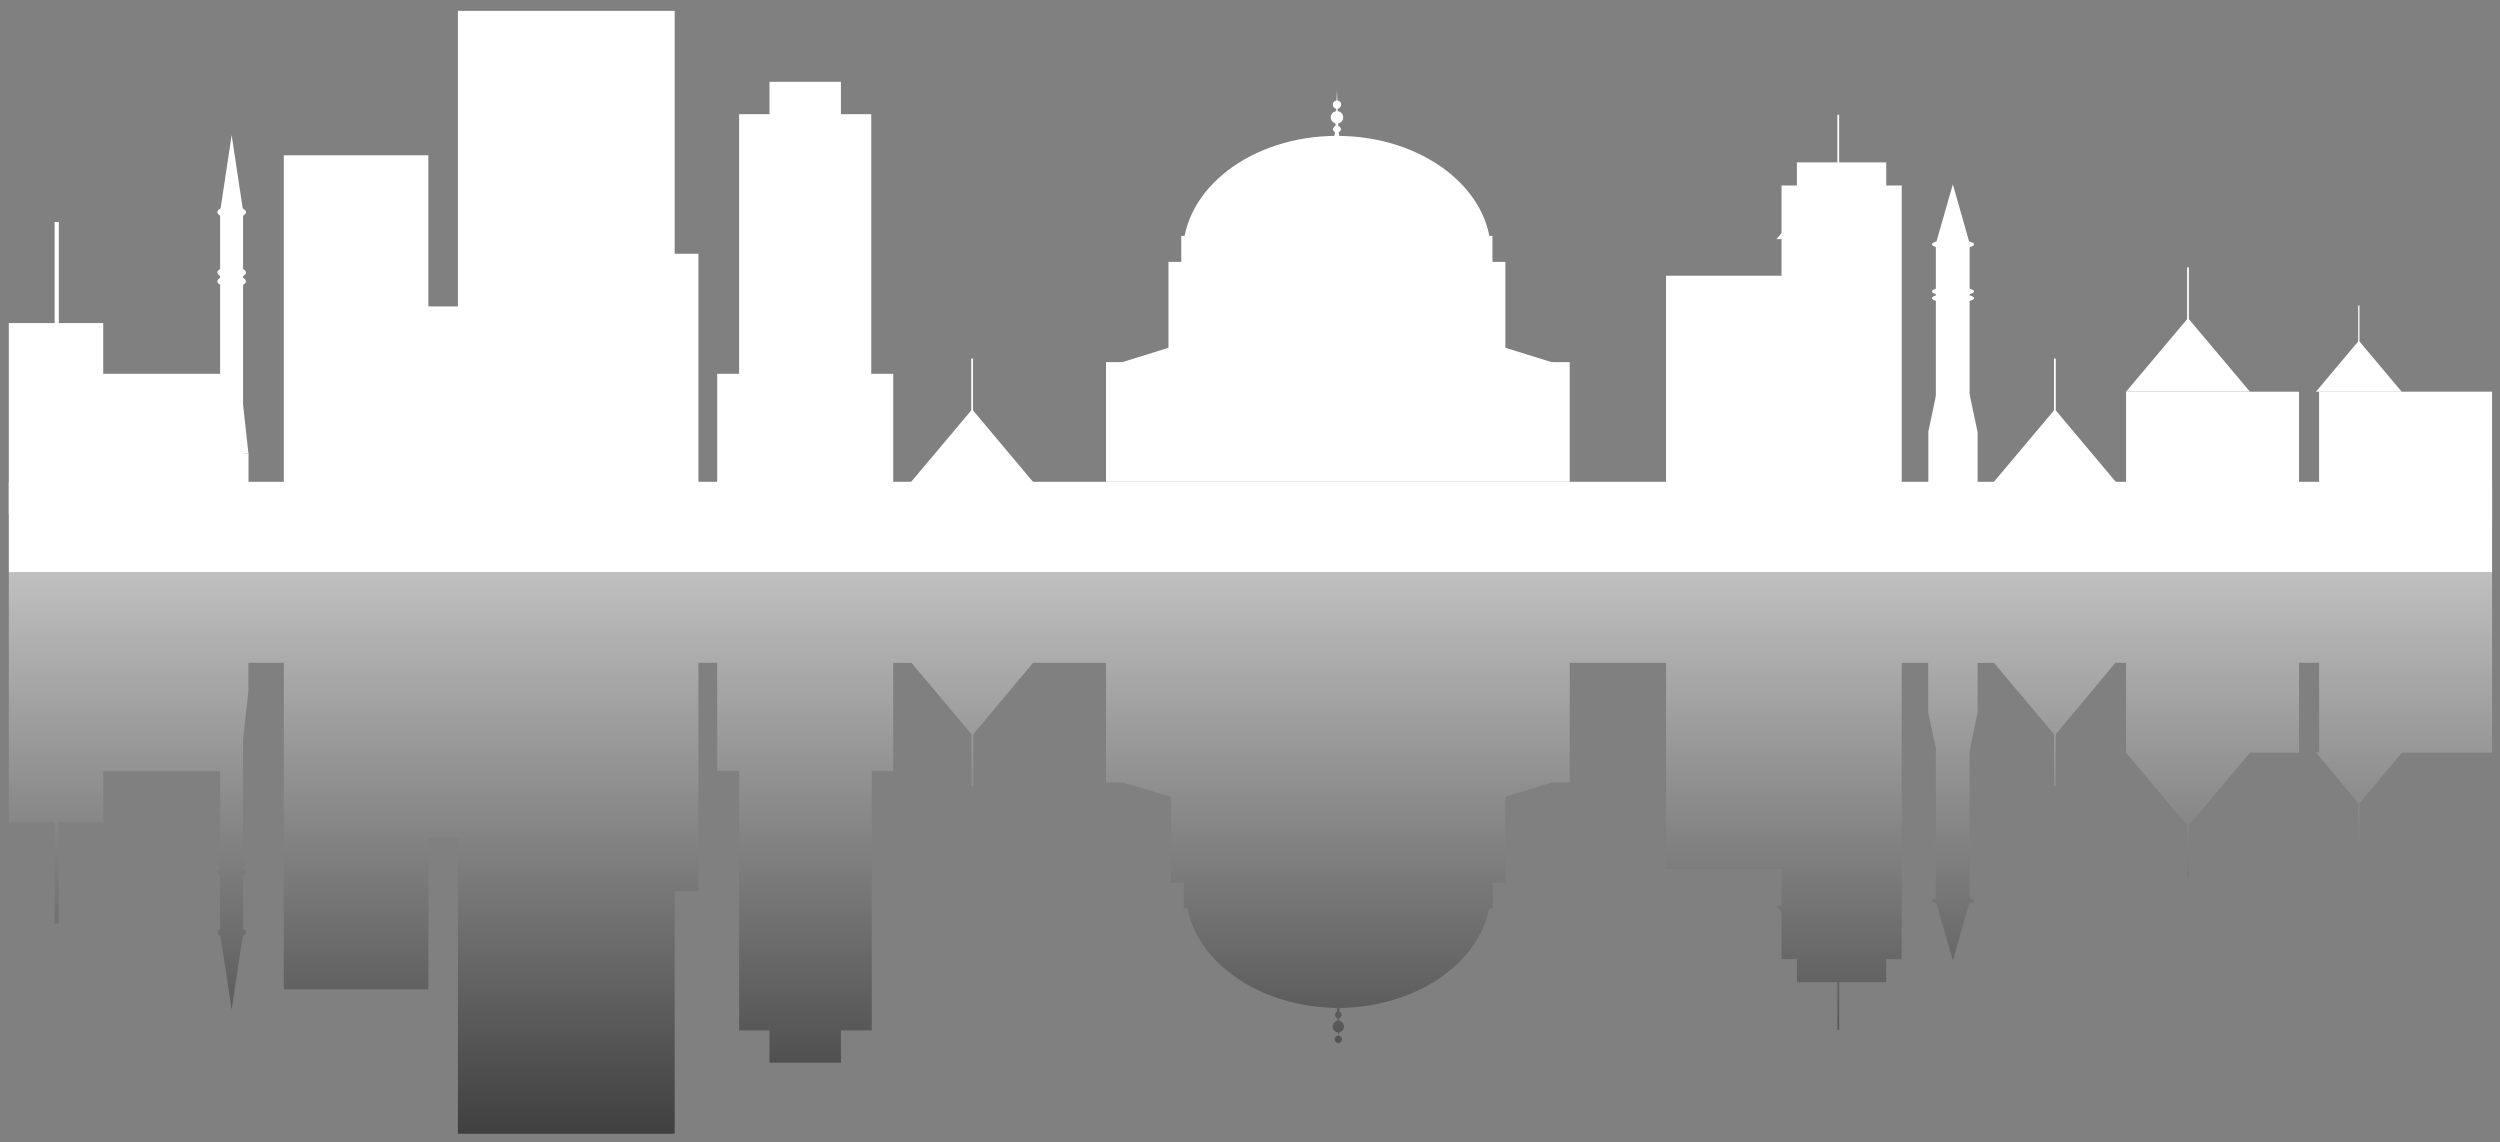 <?xml version="1.0" encoding="UTF-8"?> <svg xmlns="http://www.w3.org/2000/svg" width="197" height="90" viewBox="0 0 197 90" fill="none"><rect x="0" y="0" width="197" height="90" fill="#808080" stroke="none"/> <g clip-path="url(#clip0_81_67)"> <path d="M152.555 19.166L153.885 14.526L155.205 19.166V38.976H152.545V19.166H152.555Z" fill="white"></path> <path d="M153.895 19.616C154.811 19.616 155.555 19.455 155.555 19.256C155.555 19.058 154.811 18.896 153.895 18.896C152.978 18.896 152.235 19.058 152.235 19.256C152.235 19.455 152.978 19.616 153.895 19.616Z" fill="white"></path> <path d="M153.895 23.326C154.811 23.326 155.555 23.165 155.555 22.966C155.555 22.768 154.811 22.606 153.895 22.606C152.978 22.606 152.235 22.768 152.235 22.966C152.235 23.165 152.978 23.326 153.895 23.326Z" fill="white"></path> <path d="M153.895 23.856C154.811 23.856 155.555 23.695 155.555 23.496C155.555 23.297 154.811 23.136 153.895 23.136C152.978 23.136 152.235 23.297 152.235 23.496C152.235 23.695 152.978 23.856 153.895 23.856Z" fill="white"></path> <path d="M151.954 38.977H155.834V34.037H151.954V38.977Z" fill="white"></path> <path d="M155.835 34.047H151.945L152.575 31.077H155.205L155.835 34.047Z" fill="white"></path> <path d="M17.355 16.607L18.255 10.646L19.154 16.607V42.066H17.345V16.607H17.355Z" fill="white"></path> <path d="M19.384 16.717C19.384 16.977 18.884 17.177 18.255 17.177C17.625 17.177 17.125 16.977 17.125 16.717C17.125 16.457 17.634 16.267 18.255 16.267C18.875 16.267 19.384 16.467 19.384 16.717Z" fill="white"></path> <path d="M19.384 21.476C19.384 21.736 18.884 21.936 18.255 21.936C17.625 21.936 17.125 21.736 17.125 21.476C17.125 21.216 17.634 21.026 18.255 21.026C18.875 21.026 19.384 21.226 19.384 21.476Z" fill="white"></path> <path d="M19.384 22.166C19.384 22.416 18.884 22.627 18.255 22.627C17.625 22.627 17.125 22.416 17.125 22.166C17.125 21.916 17.634 21.706 18.255 21.706C18.875 21.706 19.384 21.916 19.384 22.166Z" fill="white"></path> <path d="M16.945 42.057H19.584V35.717H16.945V42.057Z" fill="white"></path> <path d="M19.575 35.726H16.935L17.365 31.906H19.155L19.575 35.726Z" fill="white"></path> <path d="M118.624 20.636H92.075V27.836H118.624V20.636Z" fill="white"></path> <path d="M117.604 18.586H93.085V21.456H117.604V18.586Z" fill="white"></path> <path d="M105.355 29.206C112.059 29.206 117.495 25.065 117.495 19.956C117.495 14.848 112.059 10.707 105.355 10.707C98.65 10.707 93.215 14.848 93.215 19.956C93.215 25.065 98.65 29.206 105.355 29.206Z" fill="white"></path> <path d="M105.464 10.217L105.354 7.077L105.224 10.217L105.094 11.117H105.594L105.464 10.217Z" fill="white"></path> <path d="M105.355 9.736C105.625 9.736 105.845 9.517 105.845 9.246C105.845 8.976 105.625 8.756 105.355 8.756C105.084 8.756 104.865 8.976 104.865 9.246C104.865 9.517 105.084 9.736 105.355 9.736Z" fill="white"></path> <path d="M105.025 8.237C105.023 8.302 105.04 8.367 105.075 8.423C105.11 8.478 105.161 8.522 105.221 8.549C105.281 8.575 105.348 8.583 105.413 8.571C105.477 8.56 105.537 8.529 105.584 8.484C105.631 8.438 105.664 8.379 105.677 8.315C105.691 8.251 105.685 8.184 105.66 8.123C105.636 8.062 105.593 8.01 105.539 7.973C105.484 7.936 105.42 7.917 105.355 7.917C105.312 7.915 105.269 7.923 105.229 7.938C105.189 7.954 105.153 7.977 105.122 8.007C105.091 8.037 105.067 8.072 105.05 8.112C105.033 8.151 105.025 8.194 105.025 8.237Z" fill="white"></path> <path d="M105.025 10.177C105.038 10.253 105.078 10.322 105.138 10.372C105.197 10.422 105.272 10.449 105.35 10.449C105.427 10.449 105.502 10.422 105.562 10.372C105.621 10.322 105.661 10.253 105.675 10.177C105.661 10.1 105.621 10.031 105.562 9.981C105.502 9.931 105.427 9.904 105.35 9.904C105.272 9.904 105.197 9.931 105.138 9.981C105.078 10.031 105.038 10.1 105.025 10.177Z" fill="white"></path> <path d="M123.695 28.537H87.154V37.967H123.695V28.537Z" fill="white"></path> <path d="M94.735 26.577H115.965L123.195 28.827H87.505L94.735 26.577Z" fill="white"></path> <path d="M196.375 37.966H0.695V45.096H196.375V37.966Z" fill="white"></path> <path d="M196.375 30.866H182.745V41.526H196.375V30.866Z" fill="white"></path> <path d="M181.165 30.866H167.535V41.526H181.165V30.866Z" fill="white"></path> <path d="M172.415 25.066L177.295 30.866H167.535L172.415 25.066Z" fill="white"></path> <path d="M172.484 21.066H172.344V27.036H172.484V21.066Z" fill="white"></path> <path d="M185.875 26.847L189.255 30.867H182.495L185.875 26.847Z" fill="white"></path> <path d="M185.925 24.066H185.825V28.206H185.925V24.066Z" fill="white"></path> <path d="M161.925 32.256L166.795 38.056H157.045L161.925 32.256Z" fill="white"></path> <path d="M161.994 28.256H161.854V34.226H161.994V28.256Z" fill="white"></path> <path d="M76.605 32.256L81.475 38.056H71.725L76.605 32.256Z" fill="white"></path> <path d="M76.675 28.256H76.535V34.226H76.675V28.256Z" fill="white"></path> <path d="M144.855 13.046L149.735 18.846H139.985L144.855 13.046Z" fill="white"></path> <path d="M144.925 9.046H144.785V15.016H144.925V9.046Z" fill="white"></path> <path d="M8.135 25.456H0.695V40.526H8.135V25.456Z" fill="white"></path> <path d="M18.285 29.456H4.415V40.536H18.285V29.456Z" fill="white"></path> <path d="M41.295 24.146H27.425V40.526H41.295V24.146Z" fill="white"></path> <path d="M70.385 29.456H56.515V40.536H70.385V29.456Z" fill="white"></path> <path d="M55.035 19.997H41.165V40.527H55.035V19.997Z" fill="white"></path> <path d="M53.164 0.856H36.084V40.526H53.164V0.856Z" fill="white"></path> <path d="M33.755 12.236H22.364V40.536H33.755V12.236Z" fill="white"></path> <path d="M149.855 14.616H140.385V38.156H149.855V14.616Z" fill="white"></path> <path d="M148.634 12.796H141.594V38.156H148.634V12.796Z" fill="white"></path> <path d="M142.225 21.727H131.285V39.527H142.225V21.727Z" fill="white"></path> <path d="M68.655 8.997H58.245V32.577H68.655V8.997Z" fill="white"></path> <path d="M66.264 6.446H60.635V32.566H66.264V6.446Z" fill="white"></path> <path d="M4.635 17.497H4.305V37.747H4.635V17.497Z" fill="white"></path> <path opacity="0.5" d="M196.375 45.097V59.317H189.255L185.925 63.317V66.147H185.825V63.287L182.495 59.287H182.745V52.227H181.165V59.317H177.295L172.485 65.037V69.127H172.345V65.037L167.535 59.317V52.227H166.695L161.995 57.857V61.947H161.855V57.857L157.125 52.237H155.835V56.157L155.205 59.157V66.517C155.425 66.577 155.555 66.657 155.555 66.737C155.555 66.817 155.425 66.887 155.205 66.947V67.047C155.425 67.107 155.555 67.187 155.555 67.267C155.555 67.347 155.425 67.427 155.205 67.487V70.757C155.425 70.817 155.555 70.887 155.555 70.967C155.555 71.047 155.405 71.137 155.165 71.197L153.885 75.697L152.595 71.187C152.365 71.127 152.225 71.057 152.225 70.967C152.225 70.877 152.345 70.817 152.545 70.767V67.437C152.345 67.377 152.225 67.307 152.225 67.227C152.225 67.147 152.345 67.077 152.545 67.017V66.857C152.345 66.807 152.225 66.727 152.225 66.657C152.225 66.587 152.345 66.507 152.545 66.447V58.967L151.945 56.147V52.227H149.855V75.577H148.635V77.397H144.925V81.147H144.785V77.397H141.595V75.577H140.385V71.857L139.985 71.387H140.385V68.467H131.285V52.227H123.695V61.657H122.265L118.625 62.787V69.557H117.625V71.557H117.355C116.495 75.967 111.555 79.357 105.545 79.427V79.707C105.596 79.729 105.64 79.765 105.672 79.811C105.703 79.857 105.722 79.911 105.725 79.967C105.721 80.03 105.698 80.091 105.659 80.141C105.619 80.192 105.566 80.228 105.505 80.247V80.427C105.616 80.445 105.717 80.503 105.79 80.589C105.863 80.675 105.904 80.784 105.905 80.897C105.903 81.014 105.858 81.127 105.779 81.213C105.7 81.3 105.591 81.355 105.475 81.367V81.607C105.547 81.614 105.615 81.647 105.664 81.701C105.714 81.754 105.743 81.824 105.745 81.897C105.745 81.975 105.715 82.052 105.661 82.109C105.607 82.167 105.533 82.202 105.455 82.207C105.377 82.199 105.304 82.164 105.251 82.107C105.197 82.05 105.167 81.975 105.165 81.897C105.169 81.824 105.198 81.756 105.247 81.703C105.297 81.65 105.363 81.616 105.435 81.607V81.367C105.32 81.352 105.214 81.297 105.137 81.21C105.059 81.124 105.016 81.013 105.015 80.897C105.014 80.787 105.052 80.68 105.121 80.594C105.19 80.509 105.287 80.45 105.395 80.427V80.237C105.336 80.218 105.285 80.183 105.247 80.135C105.21 80.086 105.188 80.028 105.185 79.967C105.189 79.912 105.206 79.86 105.236 79.815C105.266 79.769 105.306 79.732 105.355 79.707V79.427C99.355 79.347 94.425 75.967 93.565 71.557H93.285V69.557H92.285V62.787L88.445 61.657H87.155V52.227H81.405L76.695 57.857V61.947H76.555V57.857L71.825 52.237H70.385V60.747H68.695V81.197H66.265V83.737H60.635V81.197H58.245V60.737H56.515V52.227H55.035V70.227H53.165V89.337H36.085V66.037H33.755V77.957H22.365V52.227H19.575V54.467L19.155 58.287V67.757C19.295 67.837 19.385 67.927 19.385 68.027C19.385 68.127 19.295 68.217 19.155 68.297V68.447C19.295 68.517 19.385 68.607 19.385 68.707C19.385 68.807 19.295 68.897 19.155 68.977V73.197C19.295 73.277 19.385 73.367 19.385 73.467C19.385 73.567 19.285 73.677 19.125 73.747L18.255 79.547L17.375 73.747C17.225 73.667 17.125 73.577 17.125 73.467C17.125 73.357 17.215 73.287 17.345 73.217V68.967C17.215 68.887 17.125 68.807 17.125 68.707C17.125 68.607 17.215 68.527 17.345 68.457V68.277C17.215 68.207 17.125 68.117 17.125 68.027C17.125 67.937 17.215 67.847 17.345 67.767V60.767H8.135V64.767H4.625V72.767H4.305V64.767H0.695V45.097H196.375Z" fill="url(#paint0_linear_81_67)"></path> </g> <defs> <linearGradient id="paint0_linear_81_67" x1="98.535" y1="45.097" x2="98.535" y2="89.337" gradientUnits="userSpaceOnUse"> <stop stop-color="white"></stop> <stop offset="1"></stop> </linearGradient> <clipPath id="clip0_81_67"> <rect width="195.68" height="88.48" fill="white" transform="translate(0.695 0.856)"></rect> </clipPath> </defs> </svg> 